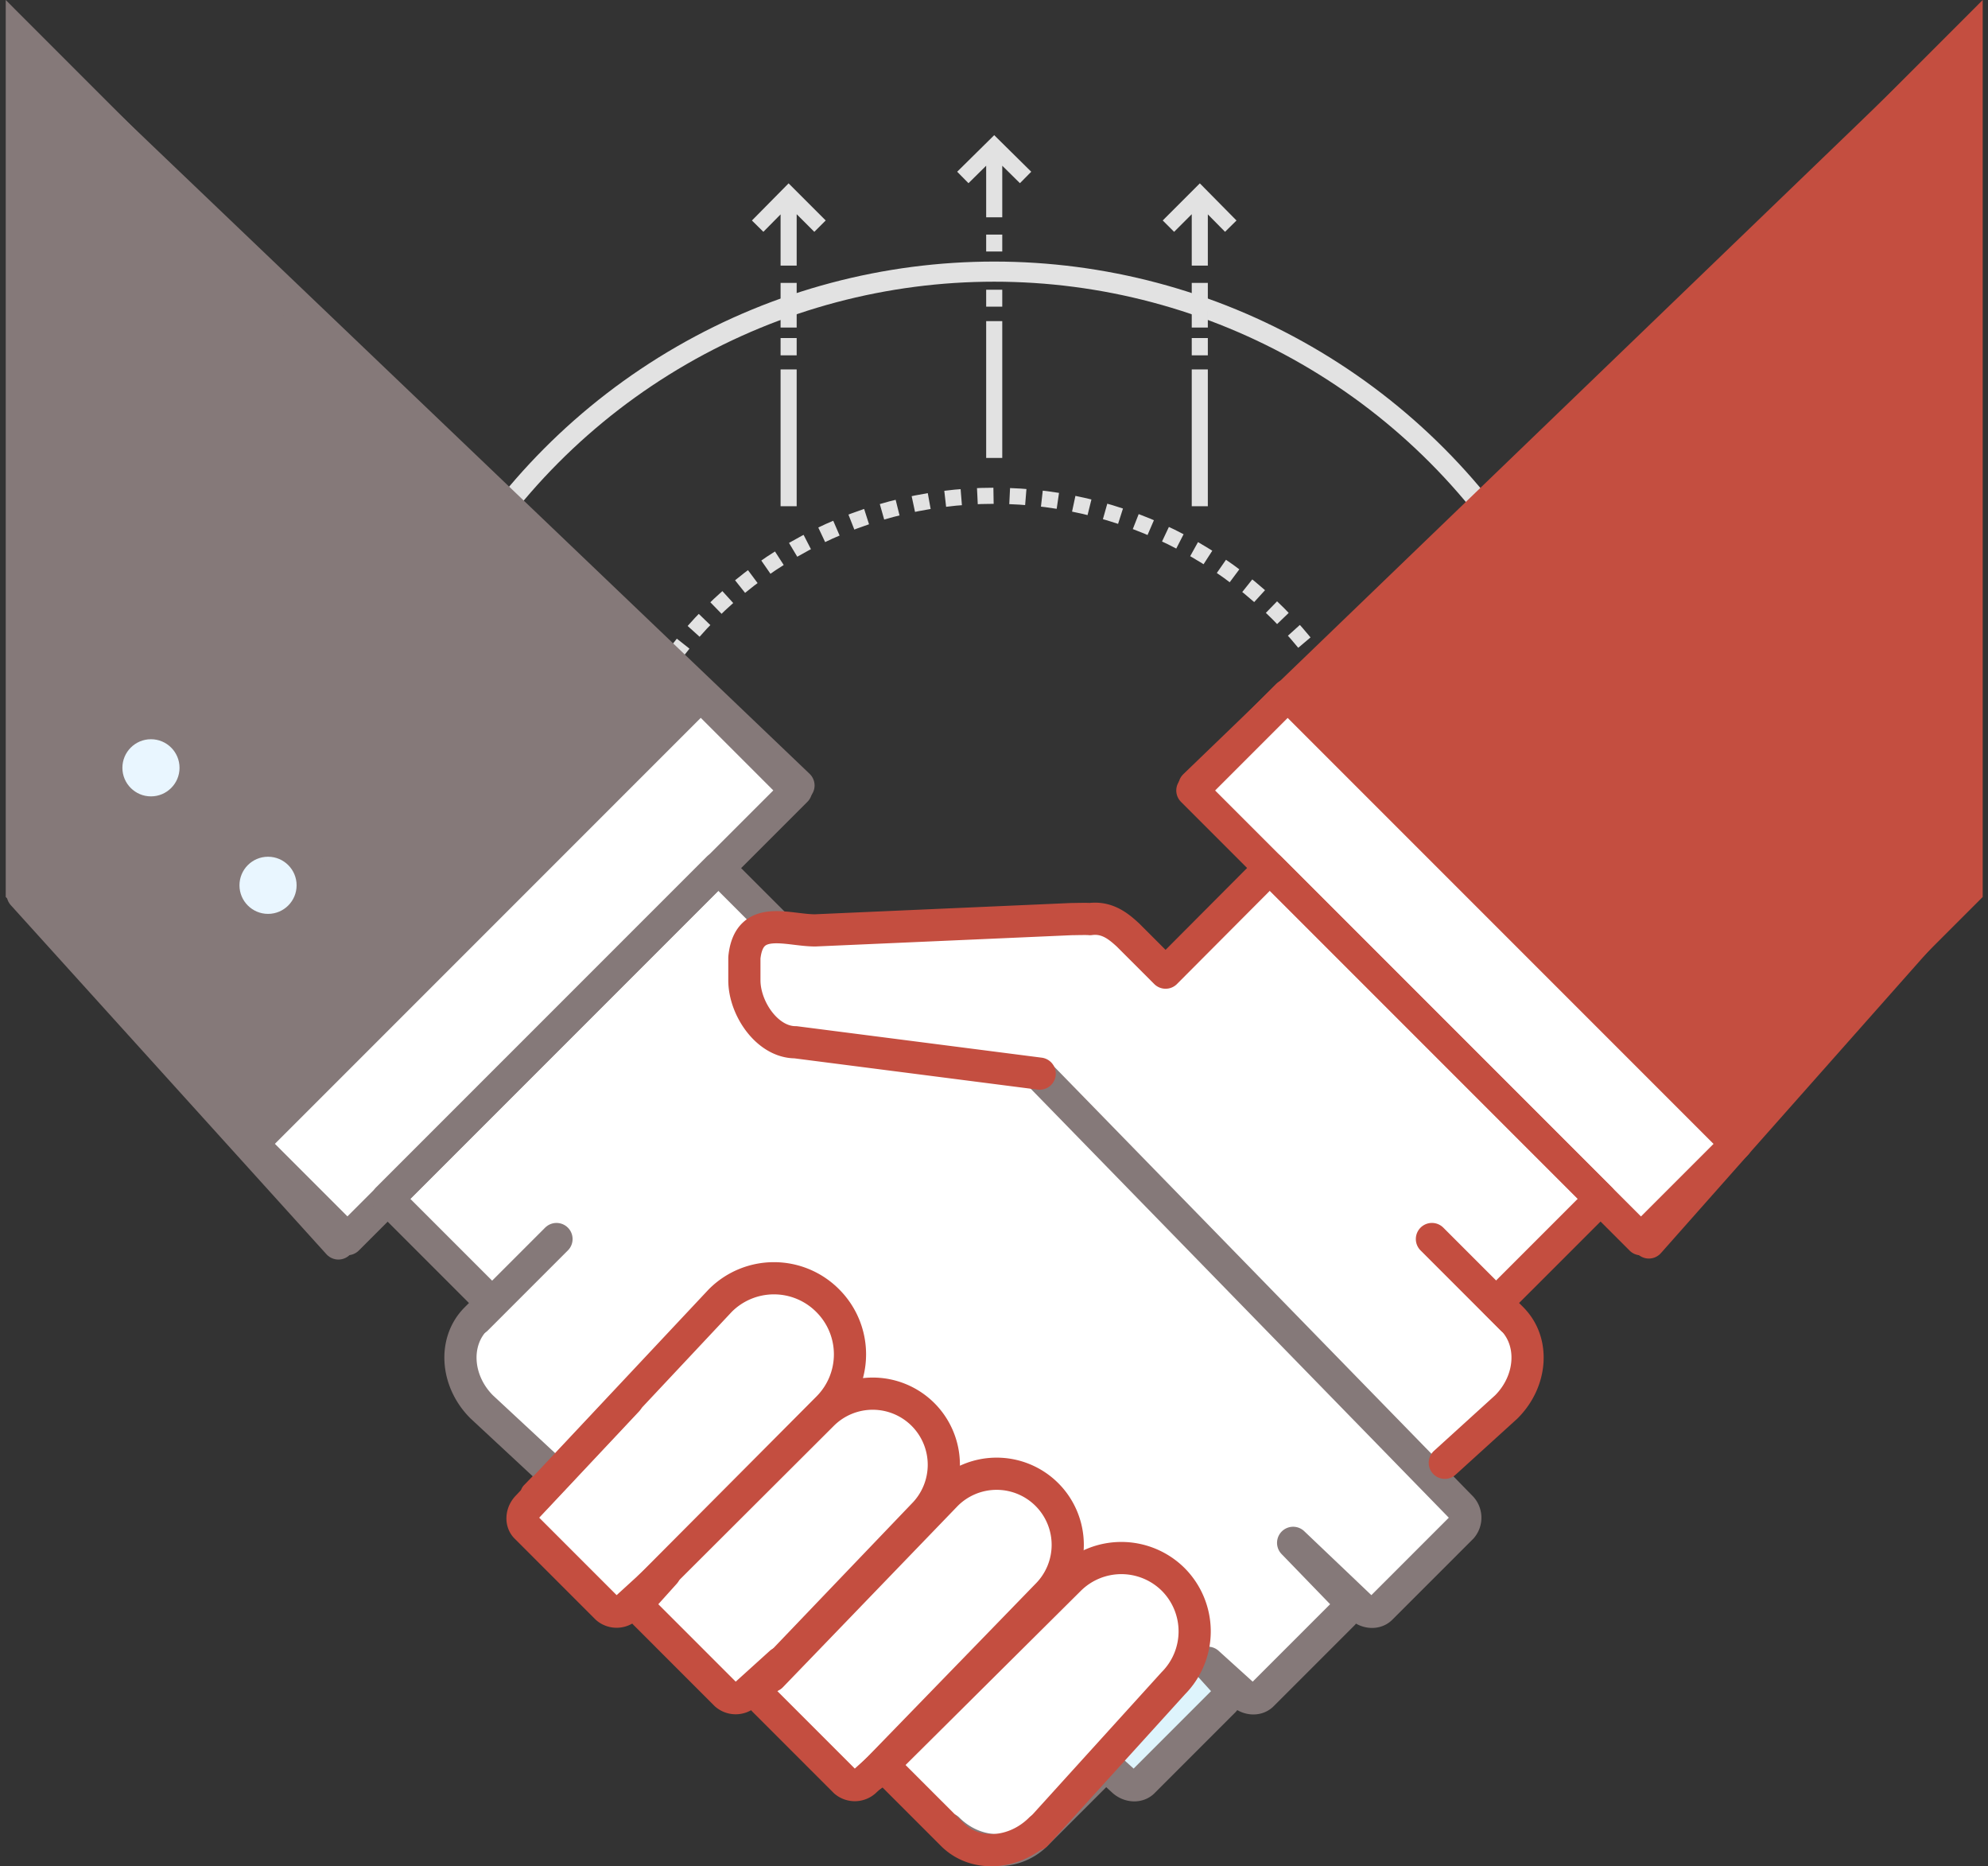 <svg xmlns="http://www.w3.org/2000/svg" viewBox="0 0 494.142 463.778">
  <rect x="0" y="0" width="494.142" height="463.778" fill="#333333" stroke="none"/>
  <defs>
    <style>
      .i,.j,.l{fill:none;stroke-miterlimit:10}.j{stroke:#857979}.l{stroke-width:4px;stroke:#e2e2e2}.d,.e{fill:#fff}.d,.i{stroke:#c44e40}.i,.j{stroke-linecap:round;stroke-linejoin:round;stroke-width:8px}.k{fill:#e9f6ff}
    </style>
  </defs>
  <g transform="translate(-8.876 -29.3)">
    <circle cx="155.4" cy="155.4" r="155.4" transform="translate(100.6 96.8)" stroke-width="4" stroke="#857979" fill="none" stroke-miterlimit="10"/>
    <circle cx="155.4" cy="155.4" r="155.4" transform="translate(100.6 96.8)" stroke-width="5" stroke="#e2e2e2" fill="none" stroke-miterlimit="10"/>
    <circle cx="99.7" cy="99.7" r="99.7" transform="translate(156.3 152.5)" stroke-dasharray="4.014 4.014" stroke="#e2e2e2" stroke-width="4" fill="none" stroke-miterlimit="10"/>
    <path class="d" d="M408.5 325.5l-82.2-82.2a2.416 2.416 0 0 0-3.5 0l-24.2 24.2-7.7-7.7c-2-1.8-5.6-5.2-11.2-4.5a22.757 22.757 0 0 0-3.8 0h-1l-63.5 2.8a34.248 34.248 0 0 1-4.4-.4c-1.3-.2-2.6-.3-3.9-.4L189 243.2a2.41 2.41 0 0 0-1.8-.7 2.875 2.875 0 0 0-1.8.7l-82.2 82.2a2.416 2.416 0 0 0 0 3.5l24.2 24.2-2.1 2.1a15.993 15.993 0 0 0-4.6 12.6 20.162 20.162 0 0 0 6 12.9l15.9 14.8-3.1 3.2a2.474 2.474 0 0 0-.7 2.1l-.9 1a6.779 6.779 0 0 0-1.9 4.6 5.664 5.664 0 0 0 1.7 4.1l20 20a5.664 5.664 0 0 0 4.1 1.7 6.557 6.557 0 0 0 4.4-1.7 5.715 5.715 0 0 0 1.1 1.6l20 20a5.664 5.664 0 0 0 4.1 1.7 6.294 6.294 0 0 0 3.3-.9h.1a2.663 2.663 0 0 0 1.2-.3 3.126 3.126 0 0 0 .9 1.1l20 20a5.664 5.664 0 0 0 4.1 1.7 6.6 6.6 0 0 0 4.6-1.9l.8-.8a2.361 2.361 0 0 0 .9-.6l.7-.7 15.5 15.5a15.856 15.856 0 0 0 11.4 4.6h1.6a15.856 15.856 0 0 0 11.4-4.6l15.6-15.6 2.4 2.1a6.779 6.779 0 0 0 4.6 1.9 5.664 5.664 0 0 0 4.1-1.7l20-20a5.716 5.716 0 0 0 1.1-1.6 6.557 6.557 0 0 0 4.4 1.7 5.664 5.664 0 0 0 4.1-1.7l20-20a5.716 5.716 0 0 0 1.1-1.6 6.557 6.557 0 0 0 4.4 1.7 5.281 5.281 0 0 0 4-1.7l20-20a5.6 5.6 0 0 0 1.6-4.5 7.046 7.046 0 0 0-1.9-4.3l-6.6-6.8a2.353 2.353 0 0 0 .8.2 2.716 2.716 0 0 0 1.7-.6l15.3-13.9.1-.1a20.2 20.2 0 0 0 6-12.9 15.993 15.993 0 0 0-4.6-12.6l-2.1-2.1 24.2-24.2c1.3-.6 1.3-2.1.3-3.1z"/>
    <path class="e" d="M162.9 426.4l-.1.1a1.426 1.426 0 0 1-.8.4h-.2l-20-20v-.2a1.08 1.08 0 0 1 .4-.8l.1-.1 24.8-26.5 23.1-24.6a15.839 15.839 0 0 1 22.4 22.4l-44.1 44.3zM192.5 447.9l-.1.1a1.426 1.426 0 0 1-.8.4h-.2l-20-20v-.2a1.08 1.08 0 0 1 .4-.8l.1-.1 4.5-5a4.054 4.054 0 0 0 .5-.9l38.6-38.4a14.6 14.6 0 0 1 10.4-4.3 14.6 14.6 0 0 1 10.4 4.3 14.788 14.788 0 0 1 0 20.8l-34.6 36.1a1.794 1.794 0 0 0-.7.5zM222 469.6a1.426 1.426 0 0 1-.8.4h-.2l-20-20v-.2a1.08 1.08 0 0 1 .4-.8l.1-.1.1-.2a2.925 2.925 0 0 0 1.2-.7l43.5-45a14.708 14.708 0 0 1 20.8 20.8l-41.4 42.7-3.4 3.1c-.2-.1-.3 0-.3 0z"/>
    <path class="d" d="M266 481.2a3.039 3.039 0 0 0-.7.5 14.513 14.513 0 0 1-9.3 4.4 14.513 14.513 0 0 1-9.3-4.4 6.072 6.072 0 0 0-1-.7l-13.2-13 44.3-44a15.127 15.127 0 0 1 10.8-4.5 15.127 15.127 0 0 1 10.8 4.5 15.392 15.392 0 0 1 0 21.6l-.1.1z"/>
    <path d="M311 449.9l-20 20h-.2a1.08 1.08 0 0 1-.8-.4l-.1-.1-2.8-2.6 15.6-17.2a22.46 22.46 0 0 0 3.9-5.4c.1.1.1.2.2.3l3.8 4.2.1.1a1.426 1.426 0 0 1 .4.8.774.774 0 0 0-.1.3z" fill="#def4fc"/>
    <path class="e" d="M370.2 406.6v.2l-20 20h-.2a1.08 1.08 0 0 1-.8-.4l-16.7-15.9a3.006 3.006 0 0 0-4.2 4.3l12.1 12.6a1.426 1.426 0 0 1 .4.8v.2l-20 20h-.2a1.08 1.08 0 0 1-.8-.4l-.1-.1-8.4-7.6a3.058 3.058 0 0 0-2.9-.6 21.176 21.176 0 0 0-20.6-26.2 20.862 20.862 0 0 0-10.5 2.8 20.6 20.6 0 0 0-30.6-21 20.658 20.658 0 0 0-20.5-22.7 18.1 18.1 0 0 0-4 .4 21.852 21.852 0 0 0-36.2-22.5l-23.2 24.7-.1.1-15.6 16.6-16.1-15.1a14.384 14.384 0 0 1-4.3-9.3 10.717 10.717 0 0 1 2.7-8l.3-.3 19.9-19.9a2.97 2.97 0 1 0-4.2-4.2L131.2 349l-21.7-21.7 77.9-77.9 8.7 8.8a5.507 5.507 0 0 0-1.4.9c-2.2 1.8-3.4 4.4-3.8 8.2v5.9c0 8.4 6.8 18.2 15.5 18.4l59.2 7.6 104.1 106.7a.653.653 0 0 1 .5.7z"/>
    <path d="M305.3 225.8l111.4 111.4 85-85V29.3z" fill="#c44e40"/>
    <path d="M10.3 29.3v222.9l85 85 111.4-111.4z" fill="#857979"/>
    <path class="i" d="M497.361 39.98L305.777 224.567l112.942 113.484 78.642-88.751"/>
    <path class="j" d="M14.531 251.559L92.985 338.3 207.35 224.487 14.531 40.231"/>
    <circle class="k" cx="11.1" cy="11.1" r="11.1" transform="translate(64.4 238.2)"/>
    <circle class="j" cx="11.1" cy="11.1" r="11.1" transform="translate(64.4 238.2)"/>
    <circle class="k" cx="11.1" cy="11.1" r="11.1" transform="translate(35.3 209)"/>
    <circle class="j" cx="11.1" cy="11.1" r="11.1" transform="translate(35.3 209)"/>
    <path class="e" d="M71.548 313.54l111.511-111.511 23.688 23.688L95.236 337.228z"/>
    <path class="j" d="M71.548 313.54l111.511-111.511 23.688 23.688L95.236 337.228z"/>
    <path class="e" d="M305.253 225.737l23.688-23.688 111.511 111.511-23.688 23.688z"/>
    <path class="i" d="M305.253 225.737l23.688-23.688 111.511 111.511-23.688 23.688z"/>
    <path class="j" d="M201.5 259.1L187.4 245l-82.2 82.2 25.9 25.9-3.9 3.9c-5.7 5.7-5 15.5 1.4 21.9L147 396M244.5 483.8c6.4 6.4 16.2 7.1 21.9 1.4l17.3-17.3 4.2 3.8c1.5 1.5 3.9 1.7 5.2.3l20-20a3.764 3.764 0 0 0-.3-5.2l-3.8-4.2.1-.1 8.4 7.6c1.5 1.5 3.9 1.7 5.2.3l20-20a3.764 3.764 0 0 0-.3-5.2l-12.1-12.5 16.7 15.9c1.5 1.5 3.9 1.7 5.2.3l20-20a3.764 3.764 0 0 0-.3-5.2L267.3 296.4"/>
    <path class="i" d="M368 392.8l15.3-13.9c6.4-6.4 7.1-16.2 1.4-21.9l-3.9-3.9 25.9-25.9-82.2-82.2-25.9 26-9.4-9.4c-2.1-1.9-5-4.5-9.4-3.9-.7-.1-3.9 0-4.7 0l-63.6 2.8c-7 0-16.5-4.2-17.6 6.8v5.6c0 7 5.7 15.4 12.7 15.4l60.7 7.8M164.8 377.3L140 403.7c-1.5 1.5-1.7 3.9-.3 5.2l20 20a3.764 3.764 0 0 0 5.2-.3l9.2-8.4-4.5 5c-1.5 1.5-1.7 3.9-.3 5.2l20 20a3.764 3.764 0 0 0 5.2-.3l8.4-7.6.1.1-3.8 4.2c-1.5 1.5-1.7 3.9-.3 5.2l20 20a3.764 3.764 0 0 0 5.2-.3l4.2-3.8 17.3 17.3c5.7 5.7 15.5 5 21.9-1.4"/>
    <path class="i" d="M142.3 401.1l45.6-48.6a18.831 18.831 0 0 1 26.7 0 18.831 18.831 0 0 1 0 26.7l-44.2 44.4M170.4 423.6l42.9-42.8a17.684 17.684 0 0 1 25 0 17.684 17.684 0 0 1 0 25l-37.8 39.5M200.6 445.8l43.5-45.1a17.684 17.684 0 0 1 25 0 17.684 17.684 0 0 1 0 25l-43.4 44.7"/>
    <path class="j" d="M147.2 337.2l-19.9 19.9"/>
    <path class="i" d="M364.8 337.2l19.9 19.9M228.3 467.9l46.4-46.1a18.288 18.288 0 0 1 25.8 0 18.288 18.288 0 0 1 0 25.8l-34.1 37.6"/>
    <path class="l" d="M248.2 73.4l7.8-7.7 7.8 7.7M256 65.7v17.6M256 87.6v4.2M256 94.4v4.3M256 101.3v4.2M256 109.1v34M197.2 85.5l7.7-7.8 7.8 7.8M204.9 77.7v17.6M204.9 99.6v4.2M204.9 106.5v4.2M204.9 113.3v4.3M204.9 121.1v34M299.3 85.5l7.8-7.8 7.7 7.8M307.1 77.7v17.6M307.1 99.6v4.2M307.1 106.5v4.2M307.1 113.3v4.3M307.1 121.1v34"/>
  </g>
</svg>
